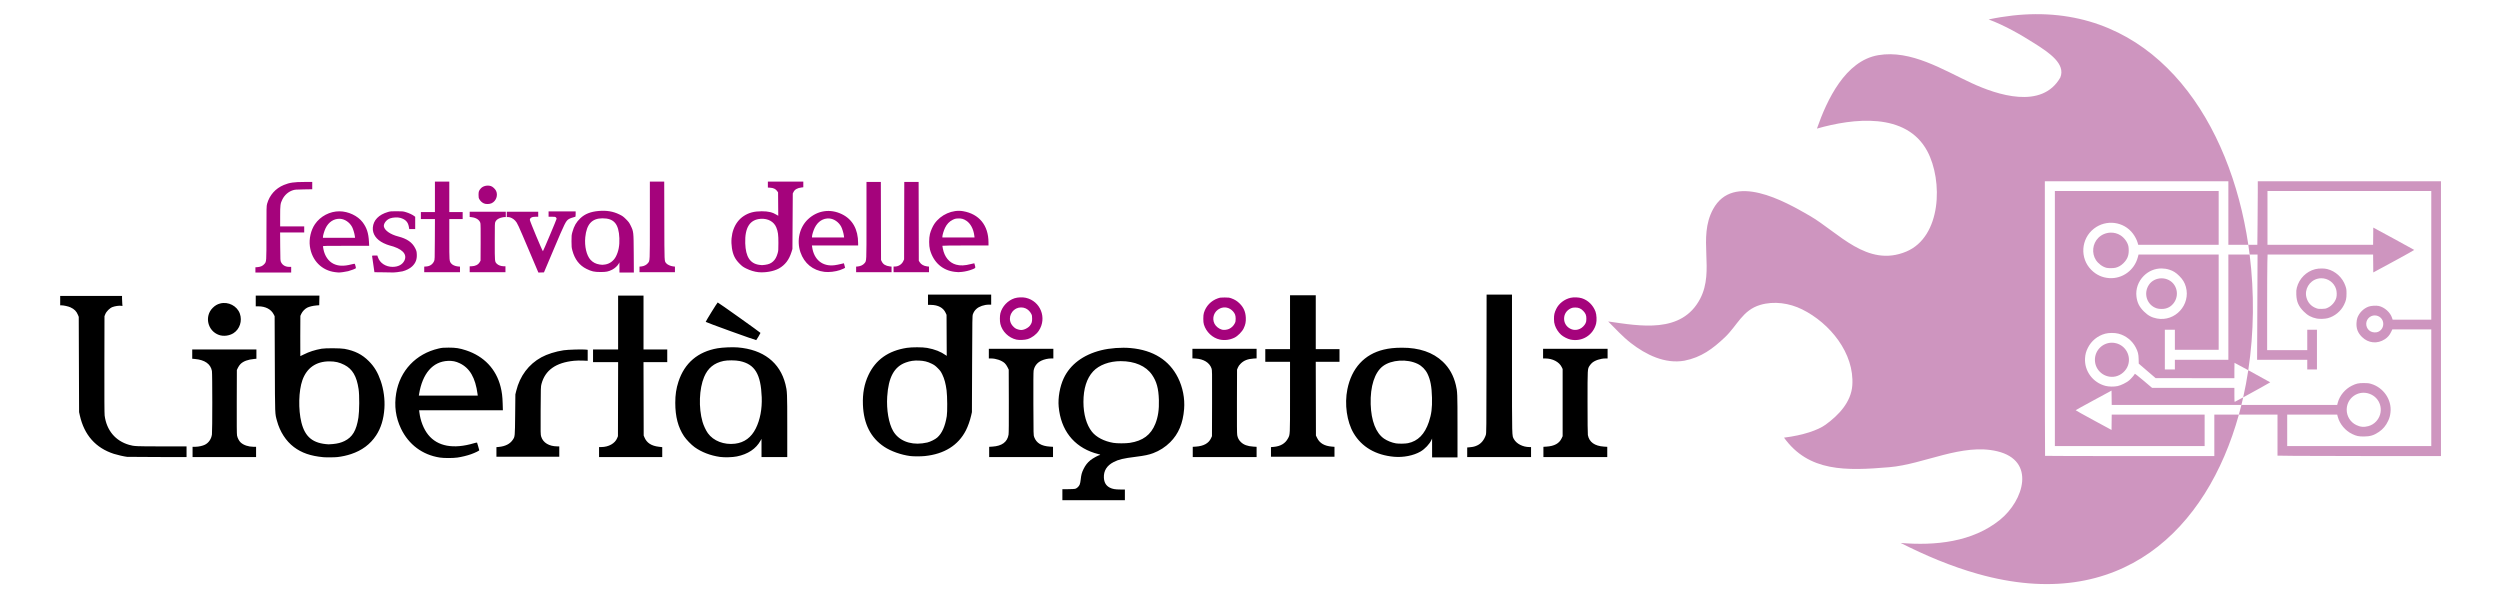 <?xml version="1.0" encoding="UTF-8" standalone="no"?>
<!-- Created with Inkscape (http://www.inkscape.org/) -->
<svg
   xmlns:dc="http://purl.org/dc/elements/1.1/"
   xmlns:cc="http://web.resource.org/cc/"
   xmlns:rdf="http://www.w3.org/1999/02/22-rdf-syntax-ns#"
   xmlns:svg="http://www.w3.org/2000/svg"
   xmlns="http://www.w3.org/2000/svg"
   xmlns:sodipodi="http://sodipodi.sourceforge.net/DTD/sodipodi-0.dtd"
   xmlns:inkscape="http://www.inkscape.org/namespaces/inkscape"
   width="2467.946"
   height="590.796"
   id="svg2213"
   sodipodi:version="0.32"
   inkscape:version="0.45.1"
   sodipodi:docbase="C:\Documents and Settings\Federico\Desktop"
   sodipodi:docname="festival_liberta_2010.svg"
   inkscape:output_extension="org.inkscape.output.svg.inkscape"
   version="1.0"
   inkscape:export-filename="C:\Documents and Settings\Federico\Desktop\festival_liberta_2010.png"
   inkscape:export-xdpi="600"
   inkscape:export-ydpi="600">
  <defs
     id="defs2215" />
  <sodipodi:namedview
     id="base"
     pagecolor="#ffffff"
     bordercolor="#666666"
     borderopacity="1.0"
     inkscape:pageopacity="0.0"
     inkscape:pageshadow="2"
     inkscape:zoom="0.29241942"
     inkscape:cx="1592.9714"
     inkscape:cy="-34.25745"
     inkscape:document-units="px"
     inkscape:current-layer="layer1"
     showguides="true"
     inkscape:guide-bbox="true"
     gridtolerance="0.4"
     guidetolerance="30.7"
     inkscape:window-width="1280"
     inkscape:window-height="756"
     inkscape:window-x="-4"
     inkscape:window-y="-4">
    <sodipodi:guide
       orientation="vertical"
       position="-6682.732"
       id="guide2410" />
    <sodipodi:guide
       orientation="horizontal"
       position="2434.357"
       id="guide2412" />
    <sodipodi:guide
       orientation="horizontal"
       position="-10314.954"
       id="guide2969" />
    <sodipodi:guide
       orientation="horizontal"
       position="-9716.802"
       id="guide2973" />
    <sodipodi:guide
       orientation="horizontal"
       position="-9907.202"
       id="guide2987" />
    <sodipodi:guide
       orientation="horizontal"
       position="-6464.857"
       id="guide3011" />
    <sodipodi:guide
       orientation="horizontal"
       position="-7948.156"
       id="guide3013" />
    <sodipodi:guide
       orientation="horizontal"
       position="-7719.607"
       id="guide3024" />
  </sodipodi:namedview>
  <g
     inkscape:label="Livello 1"
     inkscape:groupmode="layer"
     id="layer1"
     transform="translate(2727.282,-860.748)">
    <g
       id="g3197"
       transform="matrix(0.264,0,0,0.264,-1098.504,1081.599)">
      <g
         transform="translate(-188.396,598.384)"
         id="g2688">
        <path
           style="fill:#ce95bf;fill-opacity:1"
           d="M 2461.334,-757.03 L 2461.334,-715.343 C 2461.334,-692.425 2460.978,-638.987 2460.521,-596.593 L 2459.678,-519.53 L 2425.928,-519.53 C 2427.709,-507.479 2429.36,-495.397 2430.865,-483.28 L 2460.49,-483.28 L 2459.646,-286.405 L 2458.771,-89.53 L 2552.553,-89.53 L 2646.334,-89.53 L 2646.334,-71.405 L 2646.334,-53.28 L 2664.459,-53.28 L 2682.584,-53.28 L 2682.584,-127.655 L 2682.584,-202.03 L 2664.459,-202.03 L 2646.334,-202.03 L 2646.334,-163.905 L 2646.334,-125.78 L 2571.334,-125.78 L 2496.334,-125.78 L 2496.334,-276.186 C 2496.334,-358.919 2496.724,-439.356 2497.178,-454.936 L 2497.99,-483.28 L 2695.271,-483.28 L 2892.553,-483.28 L 2892.896,-449.718 L 2893.209,-416.186 L 2970.084,-457.78 C 3012.365,-480.653 3046.694,-499.818 3046.365,-500.374 C 3046.036,-500.93 3011.443,-519.962 2969.49,-542.655 L 2893.209,-583.905 L 2892.896,-551.718 L 2892.553,-519.53 L 2695.084,-519.53 L 2497.584,-519.53 L 2497.584,-620.155 L 2497.584,-720.78 L 2803.834,-720.78 L 3110.084,-720.78 L 3110.084,-480.155 L 3110.084,-239.53 L 3037.834,-239.53 L 2965.553,-239.53 L 2963.428,-246.218 C 2956.969,-266.706 2935.366,-286.084 2913.709,-290.811 C 2903.759,-292.983 2885.04,-291.822 2875.771,-288.468 C 2856.807,-281.603 2840.423,-265.226 2833.74,-246.405 C 2832.06,-241.675 2830.858,-234.519 2830.459,-227.03 C 2829.342,-206.038 2835.504,-190.261 2850.74,-175.061 C 2874.441,-151.417 2908.69,-148.041 2936.615,-166.593 C 2947.392,-173.752 2954.049,-181.457 2959.834,-193.53 L 2964.459,-203.186 L 3037.271,-203.218 L 3110.084,-203.28 L 3110.084,14.845 L 3110.084,232.97 L 2840.709,232.97 L 2571.334,232.97 L 2571.334,174.22 L 2571.334,115.47 L 2664.834,115.47 L 2758.334,115.47 L 2760.553,123.907 C 2767.674,150.685 2788.594,175.593 2814.365,187.97 C 2830.079,195.517 2838.113,197.251 2857.584,197.251 C 2880.988,197.251 2895.54,192.893 2913.834,180.47 C 2929.502,169.83 2940.581,156.639 2948.803,138.814 C 2954.14,127.242 2956.064,120.228 2957.584,106.751 C 2962.877,59.806 2931.225,13.738 2884.396,0.251 C 2876.237,-2.099 2871.45,-2.597 2857.584,-2.593 C 2837.616,-2.587 2829.713,-0.851 2813.209,7.251 C 2787.837,19.707 2767.399,44.313 2760.459,70.782 L 2758.271,79.22 L 2400.084,79.22 C 2397.073,91.388 2393.912,103.47 2390.584,115.47 L 2416.959,115.47 L 2535.084,115.47 L 2535.084,192.157 L 2535.084,268.814 L 2599.053,269.657 C 2634.228,270.114 2771.759,270.47 2904.678,270.47 L 3146.334,270.47 L 3146.334,-243.28 L 3146.334,-757.03 L 2803.834,-757.03 L 2461.334,-757.03 z M 2701.459,-430.999 C 2692.378,-431.104 2682.942,-430.196 2675.834,-428.343 C 2642.3,-419.598 2615.899,-392.934 2607.365,-359.186 C 2605.25,-350.823 2604.911,-346.429 2605.396,-333.374 C 2606.401,-306.323 2613.716,-289.654 2633.209,-270.093 C 2648.023,-255.226 2661.828,-247.797 2681.959,-243.811 C 2692.612,-241.702 2712.555,-242.382 2723.209,-245.218 C 2748.828,-252.036 2771.998,-271.089 2783.74,-295.03 C 2791.383,-310.613 2793.186,-318.771 2793.115,-337.655 C 2793.059,-352.659 2792.734,-354.835 2788.928,-366.061 C 2778.506,-396.8 2751.793,-421.417 2720.771,-428.905 C 2715.372,-430.208 2708.522,-430.917 2701.459,-430.999 z M 2698.428,-394.468 C 2723.286,-394.745 2746.326,-378.821 2754.053,-354.186 C 2756.856,-345.25 2757.337,-330.374 2755.084,-321.905 C 2750.978,-306.472 2738.053,-291.288 2722.959,-284.186 C 2715.37,-280.616 2713.073,-280.169 2701.334,-279.843 C 2690.586,-279.544 2686.896,-279.932 2680.865,-282.061 C 2661.395,-288.935 2648.376,-303.035 2643.209,-322.874 C 2635.372,-352.96 2654.177,-384.689 2684.521,-392.593 C 2689.163,-393.802 2693.824,-394.416 2698.428,-394.468 z M 2898.771,-255.499 C 2915.031,-255.436 2930.552,-243.038 2930.553,-223.811 C 2930.553,-210.321 2923.075,-198.952 2910.771,-193.811 C 2903.615,-190.821 2891.654,-191.492 2884.053,-195.28 C 2865.741,-204.405 2861.012,-229.46 2874.74,-244.655 C 2881.543,-252.186 2890.254,-255.532 2898.771,-255.499 z M 2425.803,-50.624 C 2420.623,-16.327 2414.282,17.581 2406.771,50.939 C 2446.085,29.58 2508.04,-4.729 2507.834,-5.311 C 2507.651,-5.828 2463.376,-30.169 2425.803,-50.624 z M 2857.334,33.657 C 2866.743,33.709 2876.451,35.861 2885.865,40.47 C 2924.269,59.273 2933.206,109.534 2903.74,141.032 C 2895.849,149.468 2886.16,155.348 2875.084,158.439 C 2858.537,163.056 2844.534,161.779 2829.396,154.314 C 2807.528,143.53 2793.834,121.603 2793.834,97.345 C 2793.834,60.109 2823.731,33.475 2857.334,33.657 z "
           id="path2682" />
        <g
           id="g2684"
           transform="translate(-347.352,-48.346)"
           style="fill:#ce95bf;fill-opacity:1">
          <path
             style="fill:#ce95bf;fill-opacity:1;fill-rule:nonzero;stroke:none;stroke-width:1;stroke-linecap:butt;stroke-linejoin:miter;stroke-dasharray:none"
             d="M 1441.844,-783.594 C 1386.205,-783.234 1327.767,-776.864 1266.531,-763.875 C 1326.871,-741.253 1384.67,-708.231 1438.938,-673.75 C 1493.334,-639.237 1555.357,-597.372 1534.469,-546.594 C 1465.694,-426.287 1298.261,-481.64 1203.031,-525.75 C 1096.378,-575.079 976.323,-651.204 853.688,-630.219 C 730.172,-609.079 661.78,-462.783 624.5,-355.688 C 758.995,-394.134 958.222,-418.613 1037.125,-271.312 C 1095.954,-161.482 1090.668,49.098 958.219,104.312 C 812.081,165.155 704.723,32.199 596.906,-30.094 C 502.933,-84.365 311.602,-192.613 236.188,-54.469 C 177.484,53.158 243.374,174.102 187.844,280.469 C 118.788,412.699 -38.304,382.302 -156.156,365.469 C -128.565,393.062 -102.301,422.09 -71.438,446.094 C -14.967,489.856 55.884,525.085 129.188,512.125 C 192.045,499.57 234.632,467.945 280.25,424.75 C 326.844,380.608 346.055,323.195 412.594,303.562 C 464.252,288.337 521.46,296.779 569.281,320.406 C 672.694,371.594 765.026,484.131 756.75,604.312 C 752.472,667.108 705.294,716.423 656.594,751.625 C 628.466,771.982 573.01,791.035 501.375,799.969 C 593.931,928.329 732.72,924.248 895.5,910.438 C 1024.773,899.458 1167.527,819.635 1298.594,850.875 C 1444.416,885.639 1397.688,1035.268 1309.188,1107 C 1205.839,1190.78 1066.709,1204.478 937.562,1193.75 C 1029.996,1240.595 1126.05,1281.184 1225.906,1309.344 C 1760.471,1460.337 2083.042,1143.448 2202.188,713.844 L 2110.438,713.844 L 2110.438,791.344 L 2110.438,868.844 L 1794.406,868.844 C 1620.583,868.844 1477.99,868.49 1477.531,868.031 C 1477.073,867.573 1476.688,636.385 1476.688,354.281 L 1476.688,-158.656 L 1819.812,-158.656 L 2162.938,-158.656 L 2162.938,-39.906 L 2162.938,78.844 L 2217.125,78.844 L 2237.531,78.844 C 2169.707,-379.937 1901.612,-786.566 1441.844,-783.594 z M 1514.188,-122.406 L 1514.188,354.469 L 1514.188,831.344 L 1794.188,831.344 L 2074.188,831.344 L 2074.188,772.594 L 2074.188,713.844 L 1900.469,713.844 L 1726.75,713.844 L 1726.406,742.5 L 1726.062,771.125 L 1658.844,734.75 C 1621.876,714.75 1591.783,697.928 1591.969,697.375 C 1592.155,696.822 1622.406,680.11 1659.188,660.219 L 1726.062,624.031 L 1726.406,650.812 L 1726.75,677.594 L 2148.312,677.594 L 2211.688,677.594 C 2214.01,668.209 2216.241,658.789 2218.375,649.312 C 2202.001,658.209 2189.165,665.067 2187,665.969 C 2185.779,666.478 2185.438,660.871 2185.438,640.25 L 2185.438,613.844 L 2031.594,613.844 L 1877.75,613.844 L 1845.75,586.75 C 1828.146,571.835 1813.494,560.298 1813.219,561.125 C 1811.957,564.91 1798.656,580.262 1791.5,586.188 C 1781.599,594.387 1761.526,604.271 1749.188,607 C 1735.957,609.926 1716.215,609.661 1703.562,606.406 C 1656.162,594.215 1623.935,550.575 1627.031,502.781 C 1627.985,488.069 1630.722,477.927 1637.375,464.469 C 1650.428,438.062 1673.909,418.849 1702.469,411.188 C 1716.194,407.505 1738.353,407.509 1752.312,411.188 C 1779.829,418.438 1803.521,437.394 1816.531,462.531 C 1824.866,478.635 1827.007,487.157 1827.438,506.344 L 1827.812,523.219 L 1859.438,550.344 L 1891.062,577.469 L 2038.25,577.531 L 2185.438,577.594 L 2185.438,548.844 C 2185.438,533.031 2185.644,520.094 2185.875,520.094 C 2186.428,520.094 2210.2,532.939 2237.406,547.75 C 2258.725,406.582 2260.314,258.76 2242.469,115.094 L 2217.531,115.094 L 2162.938,115.094 L 2162.938,311.969 L 2162.938,508.844 L 2062.938,508.844 L 1962.938,508.844 L 1962.938,526.969 L 1962.938,545.094 L 1944.188,545.094 L 1925.438,545.094 L 1925.438,470.719 L 1925.438,396.344 L 1944.188,396.344 L 1962.938,396.344 L 1962.938,433.844 L 1962.938,471.344 L 2044.812,471.344 L 2126.688,471.344 L 2126.688,293.219 L 2126.688,115.094 L 1976.875,115.094 L 1827.062,115.094 L 1824.312,125.594 C 1811.58,173.793 1766.947,206.42 1717.938,203.406 C 1691.916,201.806 1669.225,191.487 1650.406,172.656 C 1606.818,129.041 1611.552,56.155 1660.438,18.281 C 1705.942,-16.973 1771.37,-8.703 1805.812,36.656 C 1813.886,47.289 1820.787,60.623 1823.75,71.281 L 1825.844,78.844 L 1976.281,78.844 L 2126.688,78.844 L 2126.688,-21.781 L 2126.688,-122.406 L 1820.438,-122.406 L 1514.188,-122.406 z M 1722.469,33.312 C 1705.711,33.782 1689.084,40.416 1676.781,52.719 C 1654.91,74.59 1651.036,110.069 1667.688,135.781 C 1676.648,149.617 1692.905,161.55 1707.469,164.969 C 1715.059,166.751 1734.132,166.5 1741.531,164.531 C 1753.027,161.471 1761.854,156.24 1771.094,147 C 1784.755,133.339 1790.435,119.549 1790.406,100.094 C 1790.398,94.25 1789.802,86.981 1789.094,83.906 C 1785.605,68.767 1773.999,52.741 1759.875,43.594 C 1748.626,36.309 1735.502,32.948 1722.469,33.312 z M 1913.25,167.25 C 1922.924,167.298 1932.764,168.85 1942.5,171.938 C 1956.998,176.536 1967.093,182.973 1979.812,195.719 C 1992.524,208.455 1999.715,220.478 2004.094,236.312 C 2022.57,303.126 1963.94,367.271 1896.062,354.5 C 1875.967,350.719 1862.261,343.261 1846.656,327.656 C 1829.883,310.883 1822.076,295.155 1819.281,272.531 C 1815.791,244.279 1825.827,215.767 1846.594,195 C 1864.868,176.725 1888.529,167.126 1913.25,167.25 z M 1912.219,204.156 C 1894.147,204.442 1876.636,212.821 1866.375,227.719 C 1843.903,260.347 1858.276,304.648 1895.156,316.438 C 1904.301,319.361 1920.168,319.545 1929.281,316.844 C 1939.076,313.94 1944.979,310.642 1951.812,304.25 C 1981.089,276.865 1975.057,228.449 1940.125,210.594 C 1931.306,206.086 1921.685,204.006 1912.219,204.156 z M 1726.594,444.938 C 1692.69,445.378 1663.607,473.303 1663.906,509.469 C 1664.239,549.596 1701.33,579.426 1740.688,571.219 C 1761.837,566.808 1780.863,549.88 1787.812,529.25 C 1799.634,494.157 1779.281,456.343 1743.531,447.031 C 1737.832,445.547 1732.142,444.865 1726.594,444.938 z "
             transform="translate(535.748,-550.039)"
             id="path2686" />
        </g>
      </g>
      <path
         sodipodi:nodetypes="cssssssccsssssssccssssssssssccssssssccssssssssccsssssssccccsssscccccsscccccccccsccccccccsssscccssssssssccsssccccccccscccsssssssscccccccsssssssssccscccccccccsssscccccccssccccccccsssssssssssccccccssssssccssssscccccccccccccccccccsccsssssssccccscccccccccccccccccccccscccccccccccccscccccccccssssccccccccccscccccsccccccccssscccccsssssccsssccccccccsccccccccccccccccccccccccccccccccccsssscccssssssssccssssccccccssssssc"
         id="path2287"
         d="M -2368.977,433.35 C -2398.007,426.713 -2422.273,403.013 -2428.924,374.801 C -2431.376,364.403 -2431.325,344.36 -2428.821,334.665 C -2422.222,309.102 -2401.081,286.783 -2375.804,278.692 C -2364.208,274.98 -2346.192,274.216 -2334.037,276.92 C -2278.807,289.207 -2253.697,352.754 -2285.292,400.279 C -2294.614,414.301 -2310.736,426.364 -2327.035,431.513 C -2337.565,434.839 -2358.462,435.754 -2368.977,433.35 z M -2340.719,395.65 C -2332.932,393.403 -2322.498,386.764 -2318.719,381.653 C -2311.664,372.11 -2310.186,367.513 -2310.189,355.109 C -2310.191,344.545 -2310.575,342.505 -2313.666,336.629 C -2318.31,327.799 -2325.782,320.562 -2334.369,316.579 C -2344.677,311.798 -2358.591,311.854 -2368.509,316.717 C -2394.508,329.463 -2401.365,361.562 -2382.558,382.481 C -2375.692,390.117 -2370.779,393.251 -2361.953,395.624 C -2353.069,398.012 -2348.922,398.017 -2340.719,395.65 z M -1608.304,433.166 C -1635.629,427.297 -1659.478,404.789 -1667.834,376.984 C -1669.44,371.639 -1670.088,365.355 -1670.088,355.109 C -1670.088,344.864 -1669.44,338.58 -1667.834,333.234 C -1660.182,307.772 -1641.318,288.047 -1616.152,279.195 C -1607.447,276.133 -1604.729,275.779 -1590.179,275.806 C -1575.814,275.833 -1572.866,276.219 -1564.761,279.134 C -1552.259,283.632 -1543.239,289.302 -1534.116,298.4 C -1519.163,313.312 -1512.161,329.465 -1511.157,351.359 C -1510.436,367.09 -1512.499,377.416 -1519.14,391.325 C -1525.082,403.769 -1541.206,420.081 -1553.502,426.087 C -1570.812,434.543 -1590.219,437.05 -1608.304,433.166 z M -1573.818,393.344 C -1564.873,389.249 -1556.985,381.661 -1552.64,372.972 C -1549.48,366.653 -1549.027,364.385 -1549.069,355.109 C -1549.126,342.702 -1551.627,335.857 -1559.148,327.533 C -1572.09,313.206 -1590.712,309.056 -1607.521,316.751 C -1629.847,326.972 -1639.038,352.705 -1628.074,374.291 C -1623.055,384.17 -1611.116,393.502 -1599.886,396.322 C -1592.89,398.079 -1581.259,396.751 -1573.818,393.344 z M -297.054,433.166 C -308.153,430.782 -323.719,422.823 -332.308,415.14 C -342.064,406.414 -351.229,392.313 -355.308,379.752 C -357.994,371.481 -358.668,366.932 -358.775,356.359 C -358.932,340.724 -357.238,333.033 -350.536,318.956 C -340.732,298.361 -319.802,282.144 -296.273,276.909 C -284.248,274.234 -266.319,275.016 -254.554,278.729 C -231.479,286.011 -212.57,304.499 -203.591,328.557 C -199.366,339.877 -198.268,361.879 -201.327,373.892 C -212.241,416.738 -253.78,442.46 -297.054,433.166 z M -261.926,393.076 C -253.349,389.227 -244.409,380.314 -240.416,371.631 C -238.308,367.049 -237.704,363.366 -237.704,355.109 C -237.704,342.266 -240.269,335.747 -248.995,326.418 C -257.634,317.183 -266.408,313.351 -278.929,313.345 C -286.488,313.341 -290.374,313.994 -294.846,316.02 C -311.574,323.598 -320.973,337.659 -320.973,355.109 C -320.973,369.481 -313.88,382.521 -301.872,390.226 C -289.231,398.338 -275.787,399.297 -261.926,393.076 z M -5214.554,172.791 L -5214.554,162.972 L -5205.976,162.253 C -5195.31,161.358 -5187.05,157.587 -5181.463,151.06 C -5173.004,141.178 -5173.304,145.462 -5173.304,34.549 C -5173.304,-60.685 -5173.186,-65.991 -5170.881,-74.291 C -5161.818,-106.912 -5139.527,-132.016 -5108.123,-144.965 C -5086.913,-153.712 -5070.224,-156.141 -5031.339,-156.141 L -5002.054,-156.141 L -5002.054,-142.514 L -5002.054,-128.887 L -5034.242,-128.348 C -5062.918,-127.868 -5067.325,-127.516 -5074.645,-125.118 C -5091.669,-119.542 -5105.634,-107.233 -5113.865,-90.551 C -5121.307,-75.466 -5122.015,-70.018 -5122.036,-27.703 L -5122.054,10.109 L -5077.054,10.109 L -5032.054,10.109 L -5032.054,21.359 L -5032.054,32.609 L -5077.128,32.609 L -5122.203,32.609 L -5121.816,85.422 C -5121.432,137.888 -5121.41,138.273 -5118.505,144.173 C -5113.1,155.147 -5102.104,161.359 -5088.082,161.359 L -5080.804,161.359 L -5080.804,171.984 L -5080.804,182.609 L -5147.679,182.609 L -5214.554,182.609 L -5214.554,172.791 z M -4915.496,181.23 C -4966.503,175.297 -5003.815,137.423 -5010.891,84.395 C -5014.623,56.434 -5007.221,24.163 -4991.94,1.768 C -4971.617,-28.016 -4936.155,-46.637 -4900.179,-46.416 C -4866.972,-46.212 -4831.625,-29.462 -4813.541,-5.362 C -4798.189,15.098 -4791.722,34.932 -4790.019,66.784 L -4789.173,82.609 L -4875.614,82.609 C -4952.667,82.609 -4962.054,82.819 -4962.054,84.537 C -4962.054,85.597 -4961.163,90.8 -4960.074,96.1 C -4954.987,120.853 -4941.713,140.102 -4923.251,149.499 C -4905.223,158.674 -4884.053,159.465 -4855.497,152.028 C -4849.135,150.371 -4843.57,149.402 -4843.13,149.875 C -4841.743,151.367 -4838.179,165.145 -4838.884,166.286 C -4840.035,168.148 -4857.17,174.779 -4867.884,177.508 C -4877.335,179.916 -4898.124,182.752 -4903.929,182.425 C -4905.304,182.348 -4910.509,181.81 -4915.496,181.23 z M -4842.804,46.047 C -4844.038,36.358 -4849.232,19.17 -4853.069,12.077 C -4862.373,-5.124 -4880.042,-17.236 -4897.461,-18.354 C -4920.517,-19.834 -4940.944,-6.667 -4952.232,16.949 C -4956.924,26.765 -4962.054,43.863 -4962.054,49.684 L -4962.054,52.609 L -4902.011,52.609 L -4841.968,52.609 L -4842.804,46.047 z M -4737.314,181.673 L -4769.449,181.317 L -4770.139,177.276 C -4771.634,168.521 -4778.304,122.208 -4778.304,120.585 C -4778.304,119.263 -4775.997,118.859 -4768.448,118.859 L -4758.592,118.859 L -4756.504,125.244 C -4749.428,146.876 -4727.254,161.418 -4701.479,161.329 C -4680.529,161.256 -4664.799,152.898 -4657.488,137.954 C -4645.484,113.42 -4666.198,92.648 -4714.554,80.726 C -4719.023,79.624 -4728.445,75.931 -4735.492,72.519 C -4762.713,59.338 -4777.154,38.42 -4775.487,14.584 C -4773.55,-13.119 -4753.427,-33.876 -4718.775,-43.914 C -4710.034,-46.446 -4706.335,-46.756 -4685.804,-46.676 C -4664.411,-46.593 -4661.856,-46.335 -4651.684,-43.227 C -4639.825,-39.605 -4627.617,-33.899 -4621.117,-28.942 L -4617.054,-25.844 L -4617.054,-2.867 L -4617.054,20.109 L -4628.176,20.109 L -4639.298,20.109 L -4640.745,11.8 C -4643.917,-6.414 -4653.148,-16.142 -4672.636,-21.807 C -4682.736,-24.743 -4700.993,-23.823 -4711.391,-19.854 C -4725.585,-14.436 -4736.355,0.317 -4733.987,11.098 C -4730.809,25.568 -4709.179,40.365 -4680.502,47.686 C -4647.726,56.055 -4627.884,69.838 -4617.004,91.796 C -4612.201,101.489 -4611.657,103.552 -4611.101,114.178 C -4610.101,133.299 -4615.366,147.041 -4628.487,159.556 C -4636.704,167.395 -4651.167,174.792 -4664.832,178.146 C -4673.217,180.204 -4696.134,182.747 -4702.054,182.277 C -4703.773,182.14 -4719.64,181.868 -4737.314,181.673 z M -4192.054,98.662 C -4233.544,0.869 -4235.058,-2.4 -4242.918,-11.142 C -4250.001,-19.02 -4261.237,-24.888 -4269.242,-24.89 L -4274.554,-24.891 L -4274.554,-34.891 L -4274.554,-44.891 L -4215.804,-44.891 L -4157.054,-44.891 L -4157.054,-35.516 L -4157.054,-26.141 L -4166.348,-26.141 C -4180.841,-26.141 -4188.304,-22.017 -4188.304,-14.011 C -4188.304,-9.462 -4140.736,104.289 -4139.449,102.818 C -4137.523,100.617 -4088.304,-16.059 -4088.304,-18.425 C -4088.304,-19.919 -4089.429,-22.266 -4090.804,-23.641 C -4092.971,-25.807 -4094.971,-26.141 -4105.804,-26.141 L -4118.304,-26.141 L -4118.304,-36.141 L -4118.304,-46.141 L -4067.679,-46.141 L -4017.054,-46.141 L -4017.054,-36.164 C -4017.054,-26.299 -4017.092,-26.18 -4020.492,-25.429 C -4028.798,-23.595 -4039.364,-19.626 -4043.595,-16.751 C -4053.927,-9.73 -4057.702,-2.114 -4097.585,92.17 L -4135.578,181.984 L -4146.003,182.308 L -4156.429,182.632 L -4192.054,98.662 z M -3853.36,163.547 L -3853.415,144.484 L -3856.007,149.4 C -3860.071,157.109 -3870.787,166.939 -3880.404,171.783 C -3895.009,179.137 -3902.582,180.65 -3924.554,180.603 C -3947.78,180.553 -3957.269,178.425 -3976.465,168.964 C -4002.915,155.928 -4020.357,133.344 -4029.169,100.724 C -4032.232,89.385 -4032.548,86.161 -4032.597,65.734 C -4032.646,45.032 -4032.381,42.268 -4029.281,31.139 C -4022.867,8.107 -4014.715,-5.989 -3999.406,-20.527 C -3982.367,-36.707 -3960.923,-45.165 -3930.497,-47.707 C -3900.819,-50.187 -3876.731,-46.098 -3853.304,-34.604 C -3841.919,-29.017 -3838.668,-26.658 -3828.777,-16.8 C -3819.075,-7.13 -3816.519,-3.671 -3811.633,6.399 C -3800.358,29.635 -3800.385,29.399 -3799.872,111.047 L -3799.423,182.609 L -3826.363,182.609 L -3853.304,182.609 L -3853.36,163.547 z M -3907.054,152.565 C -3889.762,149.852 -3875.163,139.119 -3866.697,122.895 C -3856.724,103.783 -3852.546,81.83 -3853.624,54.187 C -3855.711,0.679 -3873.704,-20.422 -3917.054,-20.202 C -3956.407,-20.002 -3976.173,1.803 -3981.077,50.422 C -3984.499,84.341 -3976.403,118.972 -3961.272,135.149 C -3952.292,144.749 -3941.872,150.136 -3927.679,152.518 C -3918.844,154.001 -3916.24,154.007 -3907.054,152.565 z M -3333.914,181.176 C -3348.307,179.733 -3364.506,174.824 -3379.554,167.344 C -3390.798,161.755 -3394.311,159.201 -3404.058,149.527 C -3420.878,132.834 -3428.875,116.61 -3432.728,91.359 C -3440.516,40.321 -3423.533,-5.878 -3388.565,-28.78 C -3369.506,-41.262 -3349.592,-46.541 -3321.429,-46.575 C -3295.992,-46.607 -3280.921,-42.892 -3263.963,-32.412 L -3259.461,-29.629 L -3259.82,-73.404 L -3260.179,-117.18 L -3263.929,-122.509 C -3269.08,-129.83 -3277.543,-133.887 -3289.227,-134.637 L -3298.304,-135.22 L -3298.304,-146.305 L -3298.304,-157.391 L -3232.054,-157.391 L -3165.804,-157.391 L -3165.804,-146.856 L -3165.804,-136.321 L -3172.992,-135.431 C -3187.921,-133.583 -3197.805,-127.983 -3202.323,-118.814 L -3205.179,-113.016 L -3205.829,-9.266 L -3206.478,94.484 L -3209.966,105.734 C -3218.998,134.865 -3233.961,154.452 -3257.054,167.373 C -3276.172,178.069 -3307.959,183.777 -3333.914,181.176 z M -3308.811,153.764 C -3294.933,151.833 -3286.907,148.433 -3278.849,141.069 C -3270.915,133.817 -3265.936,124.908 -3261.755,110.483 C -3259.185,101.615 -3258.93,98.136 -3258.933,71.984 C -3258.936,40.585 -3260.356,30 -3266.685,14.191 C -3275.411,-7.607 -3297.775,-20.09 -3324.919,-18.316 C -3365.795,-15.644 -3384.838,14.41 -3382.928,73.234 C -3381.296,123.52 -3364.981,148.76 -3330.866,153.783 C -3320.873,155.254 -3319.52,155.253 -3308.811,153.764 z M -4583.304,170.88 L -4583.304,160.4 L -4575.492,159.873 C -4562.291,158.982 -4552.036,152.011 -4546.583,140.221 C -4543.984,134.601 -4543.922,132.935 -4543.58,58.547 L -4543.23,-17.391 L -4569.517,-17.391 L -4595.804,-17.391 L -4595.804,-30.516 L -4595.804,-43.641 L -4569.554,-43.641 L -4543.304,-43.641 L -4543.304,-100.516 L -4543.304,-157.391 L -4516.429,-157.391 L -4489.554,-157.391 L -4489.554,-100.516 L -4489.554,-43.641 L -4464.554,-43.641 L -4439.554,-43.641 L -4439.554,-30.516 L -4439.554,-17.391 L -4464.554,-17.391 L -4489.554,-17.391 L -4489.554,58.077 C -4489.554,139.857 -4489.599,139.273 -4482.665,148.364 C -4478.334,154.042 -4468.07,158.742 -4457.931,159.689 L -4449.554,160.471 L -4449.554,170.915 L -4449.554,181.359 L -4516.429,181.359 L -4583.304,181.359 L -4583.304,170.88 z M -4413.304,170.333 L -4413.304,159.307 L -4406.117,159.097 C -4392.173,158.691 -4381.603,153.415 -4376.15,144.138 L -4372.679,138.234 L -4372.316,70.431 C -4372.067,23.828 -4372.384,1.026 -4373.333,-2.495 C -4376.438,-14.026 -4388.893,-22.452 -4405.634,-24.346 L -4413.304,-25.214 L -4413.304,-35.052 L -4413.304,-44.891 L -4345.804,-44.891 L -4278.304,-44.891 L -4278.304,-34.891 L -4278.304,-24.891 L -4281.993,-24.891 C -4287.796,-24.891 -4298.458,-22.317 -4303.929,-19.596 C -4310.52,-16.317 -4314.277,-12.782 -4317.176,-7.128 C -4319.43,-2.733 -4319.554,1.152 -4319.554,66.975 C -4319.554,143.474 -4319.737,141.54 -4311.743,149.8 C -4306.702,155.008 -4296.527,158.802 -4287.022,159.017 L -4279.554,159.186 L -4279.554,170.273 L -4279.554,181.359 L -4346.429,181.359 L -4413.304,181.359 L -4413.304,170.333 z M -3778.304,170.912 L -3778.304,160.465 L -3770.671,159.667 C -3761.367,158.695 -3752.036,153.899 -3746.947,147.474 C -3739.163,137.645 -3739.554,146.122 -3739.554,-12.548 L -3739.554,-157.391 L -3712.714,-157.391 L -3685.874,-157.391 L -3685.526,-10.828 C -3685.147,149.285 -3685.638,138.629 -3678.207,148.075 C -3674.4,152.913 -3662.314,158.439 -3653.228,159.493 L -3645.804,160.355 L -3645.804,170.857 L -3645.804,181.359 L -3712.054,181.359 L -3778.304,181.359 L -3778.304,170.912 z M -3086.746,180.041 C -3130.06,174.714 -3162.39,148.266 -3176.573,106.557 C -3191.464,62.771 -3179.973,13.003 -3148.085,-16.825 C -3112.82,-49.812 -3065.162,-56.886 -3021.45,-35.622 C -2981.726,-16.297 -2960.878,21.023 -2960.815,72.922 L -2960.804,81.359 L -3047.196,81.359 L -3133.588,81.359 L -3132.735,87.297 C -3125.897,134.908 -3093.841,160.826 -3048.806,155.158 C -3042.341,154.344 -3031.907,152.301 -3025.619,150.619 C -3019.332,148.936 -3014.091,147.711 -3013.972,147.897 C -3013.646,148.407 -3009.554,163.73 -3009.554,164.44 C -3009.554,165.55 -3019.941,170.39 -3028.768,173.392 C -3046.291,179.352 -3070.124,182.085 -3086.746,180.041 z M -3014.054,44.797 C -3015.289,35.108 -3020.482,17.92 -3024.319,10.827 C -3033.624,-6.374 -3051.292,-18.486 -3068.711,-19.604 C -3091.745,-21.082 -3111.571,-8.347 -3123.257,15.434 C -3128.128,25.346 -3133.304,42.347 -3133.304,48.434 L -3133.304,51.359 L -3073.261,51.359 L -3013.218,51.359 L -3014.054,44.797 z M -2968.304,170.912 L -2968.304,160.465 L -2960.8,159.681 C -2951.485,158.708 -2942.256,154.15 -2937.216,148.035 C -2929.153,138.254 -2929.554,146.628 -2929.554,-11.988 L -2929.554,-156.141 L -2902.709,-156.141 L -2875.864,-156.141 L -2875.522,-10.203 L -2875.179,135.734 L -2872.255,141.673 C -2867.146,152.047 -2857.818,157.641 -2842.367,159.6 L -2835.804,160.431 L -2835.804,170.895 L -2835.804,181.359 L -2902.054,181.359 L -2968.304,181.359 L -2968.304,170.912 z M -2828.304,170.734 L -2828.304,160.109 L -2823.531,160.109 C -2810.26,160.109 -2797.328,151.82 -2791.916,139.844 L -2788.929,133.234 L -2788.591,-11.453 L -2788.254,-156.141 L -2761.419,-156.141 L -2734.585,-156.141 L -2734.257,-8.855 L -2733.929,138.431 L -2730.136,144.567 C -2725.364,152.284 -2714.881,158.141 -2703.469,159.465 L -2695.804,160.355 L -2695.804,170.857 L -2695.804,181.359 L -2762.054,181.359 L -2828.304,181.359 L -2828.304,170.734 z M -2598.929,180.031 C -2645.288,174.738 -2679.365,144.366 -2692.234,96.87 C -2696.15,82.416 -2696.179,53.968 -2692.293,38.388 C -2689.261,26.232 -2682.118,9.939 -2675.689,0.518 C -2652.086,-34.074 -2607.625,-53.687 -2568.304,-46.854 C -2508.11,-36.393 -2473.465,6.158 -2473.329,69.797 L -2473.304,81.359 L -2559.554,81.359 C -2610.675,81.359 -2645.804,81.824 -2645.804,82.499 C -2645.804,83.126 -2645.012,87.767 -2644.043,92.812 C -2637.998,124.297 -2620.307,145.808 -2594.501,153.054 C -2578.621,157.513 -2561.825,156.794 -2538.429,150.653 C -2531.966,148.956 -2526.532,147.718 -2526.353,147.901 C -2526.174,148.084 -2525.096,151.833 -2523.958,156.232 C -2521.485,165.797 -2521.54,165.88 -2533.696,170.656 C -2545.674,175.362 -2559.548,178.732 -2572.679,180.124 C -2585.222,181.453 -2586.522,181.448 -2598.929,180.031 z M -2526.384,44.416 C -2529.447,19.897 -2540.385,-0.645 -2555.888,-10.998 C -2566.437,-18.043 -2574.847,-20.32 -2587.801,-19.64 C -2596.552,-19.181 -2599.574,-18.393 -2607.366,-14.543 C -2619.716,-8.439 -2629.215,1.543 -2635.818,15.357 C -2640.648,25.46 -2645.804,42.539 -2645.804,48.434 L -2645.804,51.359 L -2585.66,51.359 L -2525.516,51.359 L -2526.384,44.416 z M -4360.179,-75.975 C -4367.241,-79.194 -4372.804,-84.219 -4376.766,-90.96 C -4379.802,-96.124 -4380.179,-98.009 -4380.175,-108.016 C -4380.169,-120.328 -4378.986,-123.68 -4371.728,-131.947 C -4363.618,-141.183 -4347.806,-144.963 -4334.26,-140.905 C -4327.643,-138.922 -4317.991,-130.047 -4314.595,-122.823 C -4306.689,-106.003 -4314.514,-84.452 -4331.382,-76.598 C -4339.413,-72.858 -4352.71,-72.57 -4360.179,-75.975 z "
         style="fill:#a5037c;fill-opacity:1" />
      <path
         sodipodi:nodetypes="cccssssssssssssscssssssccccccccssssssssccsssssccccccsssssssccssccccccssccccccccccccscccssssssssssccssssssssccssssssscccccccsccscsssssccccssssssssccccccscssssssccscccccsccccccccccscccsscccccccccssscccccccccscccsscccccccccccccccccccccccccccccccccccccccccccccscccscccccccccsscscccccccccccccscccccccccscccssccccccccccsscccccsccccccccccccccccccccccccssssccccccccccscccsscccccssssccccccccccscccccccccccccccccccccccccccccccsssssccccccccccccccsscccssccsssssssssssccssssccssssc"
         id="path2417"
         d="M -2197.054,1013.234 L -2197.054,992.609 L -2175.492,992.602 C -2163.633,992.598 -2151.78,991.999 -2149.153,991.269 C -2142.69,989.474 -2135.394,982.603 -2132.317,975.411 C -2130.841,971.963 -2129.224,963.996 -2128.451,956.359 C -2126.681,938.885 -2124.383,930.446 -2117.728,916.984 C -2110.898,903.169 -2103.438,893.592 -2092.376,884.442 C -2084.444,877.88 -2061.449,865.109 -2057.566,865.109 C -2053.877,865.109 -2056.013,862.849 -2060.492,862.013 C -2063.07,861.532 -2070.51,859.433 -2077.026,857.349 C -2155.714,832.179 -2202.945,771.097 -2210.869,684.255 C -2213.926,650.757 -2206.518,608.798 -2192.125,578.083 C -2167.983,526.567 -2119.478,490.13 -2052.679,473.334 C -2019.739,465.051 -1976.099,461.785 -1941.276,464.997 C -1857.25,472.748 -1797.412,510.288 -1764.761,575.734 C -1746.87,611.597 -1738.713,653.31 -1741.844,692.924 C -1746.064,746.306 -1762.604,785.75 -1793.884,817.029 C -1811.787,834.93 -1833.761,849.047 -1857.679,858.014 C -1873.822,864.066 -1889.979,867.451 -1921.429,871.37 C -1969.753,877.391 -1986.44,881.359 -2005.787,891.428 C -2030.97,904.535 -2043.078,924.106 -2041.833,949.694 C -2040.957,967.696 -2033.717,979.808 -2019.536,986.993 C -2009.584,992.037 -1999.413,993.821 -1980.492,993.841 L -1963.304,993.859 L -1963.304,1013.859 L -1963.304,1033.859 L -2080.179,1033.859 L -2197.054,1033.859 L -2197.054,1013.234 z M -1945.179,819.464 C -1896.119,812.082 -1866.07,789.678 -1849.403,748.055 C -1839.204,722.585 -1835.081,694.864 -1836.168,659.075 C -1837.48,615.838 -1844.601,589.85 -1862.049,564.61 C -1884.609,531.976 -1926.349,513.855 -1978.929,513.87 C -2021.283,513.882 -2059.945,528.271 -2082.193,552.3 C -2106.01,578.025 -2118.304,616.858 -2118.304,666.359 C -2118.304,712.325 -2106.958,752.115 -2086.501,777.887 C -2070.271,798.332 -2040.826,813.603 -2006.429,819.415 C -1992.617,821.749 -1960.536,821.774 -1945.179,819.464 z M -4525.179,874.372 C -4589.892,864.336 -4641.498,825.856 -4670.057,766.344 C -4690.023,724.74 -4696.023,680.849 -4688.16,633.922 C -4674.008,549.465 -4614.459,486.487 -4530.179,466.844 C -4516.685,463.699 -4512.859,463.343 -4492.054,463.297 C -4465.806,463.238 -4451.22,465.499 -4427.262,473.337 C -4359.94,495.363 -4314.488,543.227 -4297.717,609.755 C -4292.731,629.535 -4290.761,645.388 -4289.947,672.297 L -4289.181,697.609 L -4445.761,697.609 L -4602.342,697.609 L -4601.482,704.797 C -4597.641,736.867 -4585.567,767.69 -4568.481,789.045 C -4533.55,832.703 -4473.82,843.711 -4396.854,820.674 C -4391.197,818.981 -4386.202,818.02 -4385.754,818.54 C -4385.306,819.059 -4383.403,825.316 -4381.526,832.443 C -4379.65,839.57 -4377.851,846.087 -4377.53,846.924 C -4376.884,848.605 -4392.955,856.448 -4408.304,861.942 C -4422.596,867.058 -4443.797,872.232 -4459.369,874.404 C -4476.593,876.806 -4509.589,876.79 -4525.179,874.372 z M -4383.941,636.672 C -4392.032,575.868 -4412.826,539.928 -4450.373,521.854 C -4465.244,514.696 -4477.636,512.183 -4494.523,512.903 C -4551.498,515.332 -4590.099,559.96 -4602.662,637.922 L -4603.418,642.609 L -4493.284,642.609 L -4383.151,642.609 L -4383.941,636.672 z M -4960.804,873.04 C -5008.379,868.481 -5041.541,857.009 -5070.734,835.011 C -5100.232,812.784 -5122.922,777.701 -5133.797,737.507 C -5141.687,708.343 -5141.183,721.431 -5141.965,525.109 L -5142.679,345.734 L -5146.612,338.214 C -5156.342,319.61 -5177.076,308.94 -5203.617,308.881 L -5213.304,308.859 L -5213.304,288.859 L -5213.304,268.859 L -5094.242,268.857 L -4975.179,268.855 L -4975.554,286.815 L -4975.929,304.776 L -4986.572,305.639 C -4999.113,306.657 -5013.471,310.118 -5020.924,313.92 C -5029.462,318.276 -5038.817,328.003 -5042.837,336.706 L -5046.429,344.484 L -5046.797,419.797 C -5046.999,461.219 -5046.916,495.109 -5046.613,495.109 C -5046.31,495.109 -5040.519,492.325 -5033.745,488.922 C -5013.425,478.715 -4992.435,471.944 -4967.054,467.409 C -4952.757,464.855 -4896.045,465.186 -4881.429,467.909 C -4842.505,475.161 -4815.614,488.725 -4790.647,513.698 C -4770.123,534.228 -4756.859,556.261 -4745.953,587.934 C -4734.977,619.813 -4730.013,656.689 -4732.194,690.143 C -4734.83,730.555 -4745.128,764.21 -4763.248,791.629 C -4785.186,824.825 -4815.996,847.771 -4856.923,861.395 C -4872.955,866.732 -4890.536,870.597 -4907.679,872.554 C -4918.023,873.735 -4950.456,874.032 -4960.804,873.04 z M -4924.402,823.848 C -4907.199,822.217 -4894.004,818.778 -4881.497,812.667 C -4851.525,798.023 -4836.866,773.253 -4829.31,724.484 C -4825.638,700.785 -4825.306,641.43 -4828.716,618.483 C -4835.908,570.096 -4851.56,543.425 -4881.933,527.805 C -4900.343,518.338 -4916.212,514.651 -4938.304,514.711 C -4987.714,514.843 -5022.465,539.119 -5038.812,584.921 C -5052.958,624.557 -5054.631,694.894 -5042.576,743.119 C -5028.852,798.019 -4999.275,821.798 -4940.804,824.939 C -4939.086,825.032 -4931.705,824.541 -4924.402,823.848 z M -3477.45,872.018 C -3513.076,866.907 -3546.548,854.022 -3572.227,835.533 C -3584.87,826.43 -3603.397,807.278 -3611.884,794.539 C -3634.051,761.264 -3644.554,721.165 -3644.554,669.813 C -3644.554,639.464 -3641.068,616.254 -3632.646,590.545 C -3609.815,520.848 -3560.276,478.575 -3486.429,465.772 C -3467.695,462.524 -3430.493,460.933 -3410.956,462.545 C -3315.551,470.417 -3253.182,518.532 -3232.636,600.109 C -3226.068,626.187 -3225.804,632.246 -3225.804,757.048 L -3225.804,872.609 L -3273.929,872.609 L -3322.054,872.609 L -3322.077,838.547 L -3322.1,804.484 L -3325.71,811.032 C -3342.565,841.602 -3372.927,861.854 -3414.51,870.261 C -3430.549,873.504 -3461.142,874.358 -3477.45,872.018 z M -3420.772,822.546 C -3386.209,818.261 -3360.324,799.185 -3343.539,765.629 C -3327.419,733.401 -3319.617,692.468 -3321.281,648.859 C -3324.589,562.209 -3346.887,525.396 -3403.243,513.548 C -3419.11,510.211 -3449.365,510.023 -3463.929,513.169 C -3499.735,520.905 -3522.628,539.709 -3536.614,572.872 C -3555.283,617.138 -3557.834,688.218 -3542.64,740.776 C -3538.591,754.781 -3530.077,772.933 -3522.721,783.241 C -3501.998,812.282 -3462.089,827.668 -3420.772,822.546 z M -814.582,838.547 L -814.609,803.234 L -816.993,808.484 C -823.91,823.72 -841.299,842.198 -857.826,851.872 C -883.691,867.013 -922.338,874.628 -957.175,871.449 C -1025.566,865.208 -1077.678,834.74 -1108.053,783.234 C -1133.354,740.331 -1142.642,674.85 -1131.355,618.953 C -1115.411,539.999 -1067.76,488.031 -995.451,470.737 C -975.031,465.853 -955.024,463.755 -927.679,463.63 C -862.772,463.334 -811.341,480.93 -774.42,516.066 C -750.118,539.192 -734.155,567.779 -725.727,603.265 C -719.824,628.119 -719.605,633.612 -719.579,757.297 L -719.554,873.859 L -767.054,873.859 L -814.554,873.859 L -814.582,838.547 z M -904.814,820.634 C -867.46,812.976 -841.95,787.039 -826.575,741.084 C -817.015,712.509 -813.957,688.821 -814.921,650.811 C -815.972,609.366 -820.726,583.913 -831.628,561.359 C -839.393,545.295 -852.626,531.886 -868.304,524.198 C -907.856,504.802 -966.458,508.495 -998.304,532.391 C -1029.38,555.708 -1046.25,608.176 -1044.194,675.109 C -1042.289,737.136 -1024.515,782.869 -994.244,803.632 C -982.308,811.818 -964.776,818.816 -949.98,821.3 C -939.291,823.094 -915.071,822.737 -904.814,820.634 z M -5694.554,871.716 C -5705.23,870.514 -5730.974,864.666 -5743.739,860.543 C -5811.741,838.58 -5854.671,790.183 -5871.082,716.984 L -5873.885,704.484 L -5874.532,526.359 L -5875.179,348.234 L -5878.033,341.178 C -5883.592,327.429 -5891.746,319.176 -5906.283,312.585 C -5914.216,308.988 -5931.888,305.109 -5940.343,305.109 L -5944.554,305.109 L -5944.554,287.609 L -5944.554,270.109 L -5828.929,270.109 L -5713.304,270.109 L -5713.297,278.547 C -5713.293,283.187 -5712.928,291.626 -5712.486,297.298 L -5711.684,307.612 L -5717.181,306.867 C -5724.562,305.867 -5739.912,308.134 -5749.016,311.568 C -5759.266,315.436 -5771.723,327.783 -5775.919,338.234 L -5778.929,345.734 L -5779.29,526.359 C -5779.536,649.628 -5779.225,710.247 -5778.311,717.259 C -5771.097,772.592 -5738.126,812.122 -5686.914,826.835 C -5667.833,832.318 -5661.647,832.609 -5564.464,832.609 L -5472.054,832.609 L -5472.054,852.609 L -5472.054,872.609 L -5581.117,872.409 C -5641.101,872.299 -5692.148,871.987 -5694.554,871.716 z M -5449.554,853.438 L -5449.554,834.267 L -5438.617,834.095 C -5426.641,833.906 -5411.617,830.6 -5403.185,826.298 C -5389.208,819.168 -5379.546,805.029 -5377.104,788.133 C -5375.325,775.823 -5375.378,560.394 -5377.163,550.651 C -5381.975,524.384 -5403.871,509.009 -5441.117,505.745 L -5450.804,504.896 L -5450.804,487.503 L -5450.804,470.109 L -5330.804,470.109 L -5210.804,470.109 L -5210.804,487.51 L -5210.804,504.91 L -5219.242,505.699 C -5242.757,507.898 -5259.37,514.044 -5270.169,524.539 C -5273.522,527.797 -5277.644,533.717 -5279.947,538.578 L -5283.929,546.984 L -5284.304,665.734 C -5284.572,750.727 -5284.275,786.616 -5283.256,791.984 C -5281.452,801.497 -5275.557,812.663 -5269.405,818.221 C -5258.632,827.954 -5241.306,833.834 -5222.595,834.107 L -5212.054,834.261 L -5212.054,853.435 L -5212.054,872.609 L -5330.804,872.609 L -5449.554,872.609 L -5449.554,853.438 z M -3929.554,853.859 L -3929.554,835.109 L -3921.117,835.088 C -3893.752,835.017 -3869.858,821.548 -3861.83,801.668 L -3858.929,794.484 L -3858.59,656.047 L -3858.251,517.609 L -3905.153,517.609 L -3952.054,517.609 L -3952.054,493.859 L -3952.054,470.109 L -3905.179,470.109 L -3858.304,470.109 L -3858.304,369.484 L -3858.304,268.859 L -3810.804,268.859 L -3763.304,268.859 L -3763.304,369.484 L -3763.304,470.109 L -3718.929,470.109 L -3674.554,470.109 L -3674.554,493.859 L -3674.554,517.609 L -3718.956,517.609 L -3763.358,517.609 L -3763.019,654.797 L -3762.679,791.984 L -3759.849,798.859 C -3751.341,819.524 -3733.905,830.818 -3705.492,834.068 L -3693.304,835.462 L -3693.304,854.036 L -3693.304,872.609 L -3811.429,872.609 L -3929.554,872.609 L -3929.554,853.859 z M -2470.804,853.423 L -2470.804,834.237 L -2458.617,833.466 C -2423.029,831.216 -2402.992,816.392 -2398.322,788.859 C -2397.366,783.225 -2397.057,744.69 -2397.312,663.168 L -2397.679,545.602 L -2402.348,536.158 C -2405.253,530.28 -2409.178,524.72 -2412.74,521.436 C -2423.8,511.242 -2445.279,503.859 -2463.877,503.859 L -2472.054,503.859 L -2472.054,485.734 L -2472.054,467.609 L -2351.429,467.609 L -2230.804,467.609 L -2230.804,485.734 L -2230.804,503.859 L -2238.982,503.859 C -2250.61,503.859 -2264.961,507.055 -2275.488,511.987 C -2291.377,519.433 -2301.499,532.381 -2304.617,549.253 C -2305.47,553.865 -2305.779,596.302 -2305.523,673.496 C -2305.135,790.335 -2305.125,790.759 -2302.419,797.901 C -2293.939,820.28 -2275.699,831.369 -2243.933,833.456 L -2232.054,834.236 L -2232.054,853.423 L -2232.054,872.609 L -2351.429,872.609 L -2470.804,872.609 L -2470.804,853.423 z M -1709.554,853.423 L -1709.554,834.236 L -1697.676,833.456 C -1668.979,831.571 -1649.949,821.047 -1641.272,802.262 L -1637.679,794.484 L -1637.338,671.099 C -1637.006,551.362 -1637.068,547.508 -1639.441,540.756 C -1646.932,519.443 -1668.851,505.901 -1698.617,504.194 L -1710.804,503.496 L -1710.804,485.553 L -1710.804,467.609 L -1590.804,467.609 L -1470.804,467.609 L -1470.804,485.551 L -1470.804,503.492 L -1482.367,504.233 C -1504.003,505.62 -1518.425,511.311 -1530.289,523.144 C -1535.664,528.506 -1538.783,532.936 -1540.914,538.234 L -1543.929,545.734 L -1544.304,664.484 C -1544.573,749.618 -1544.275,785.341 -1543.254,790.675 C -1541.203,801.383 -1537.445,808.561 -1529.938,816.106 C -1519.398,826.699 -1504.833,832.085 -1482.992,833.466 L -1470.804,834.237 L -1470.804,853.423 L -1470.804,872.609 L -1590.179,872.609 L -1709.554,872.609 L -1709.554,853.423 z M -683.304,854.657 L -683.304,836.704 L -673.617,835.836 C -660.658,834.674 -654.207,833.031 -644.793,828.494 C -630.699,821.702 -619.828,808.265 -613.736,790.109 C -611.528,783.527 -611.415,772.189 -611.097,524.172 L -610.764,265.109 L -563.284,265.109 L -515.804,265.109 L -515.783,523.547 C -515.759,805.331 -516.101,791.711 -508.703,805.303 C -499.188,822.785 -475.27,835.109 -450.857,835.109 L -444.554,835.109 L -444.554,853.859 L -444.554,872.609 L -563.929,872.609 L -683.304,872.609 L -683.304,854.657 z M -398.304,853.423 L -398.304,834.236 L -386.426,833.456 C -357.378,831.548 -339.308,821.668 -330.373,802.808 L -326.429,794.484 L -326.429,668.859 L -326.429,543.234 L -330.109,535.734 C -339.448,516.699 -364.128,503.859 -391.377,503.859 L -399.554,503.859 L -399.554,485.734 L -399.554,467.609 L -278.929,467.609 L -158.304,467.609 L -158.304,485.734 L -158.304,503.859 L -166.482,503.859 C -184.492,503.859 -206.255,511.126 -216.815,520.667 C -219.6,523.183 -223.577,527.889 -225.654,531.125 C -233.475,543.313 -233.304,540.269 -233.304,667.701 C -233.304,740.019 -232.832,786.047 -232.048,790.251 C -227.131,816.596 -206.671,831.257 -171.742,833.466 L -159.554,834.237 L -159.554,853.423 L -159.554,872.609 L -278.929,872.609 L -398.304,872.609 L -398.304,853.423 z M -4313.304,853.414 L -4313.304,835.468 L -4304.296,834.631 C -4280.079,832.38 -4262.262,823.253 -4252.08,807.881 C -4243.988,795.664 -4244.117,797.034 -4243.266,713.859 L -4242.494,638.234 L -4239.267,625.029 C -4225.666,569.367 -4192.749,525.436 -4145.179,499.46 C -4123.443,487.591 -4092.406,477.786 -4062.054,473.202 C -4046.421,470.84 -3991.12,469.157 -3978.984,470.673 L -3972.054,471.539 L -3972.054,492.066 L -3972.054,512.592 L -3990.492,511.824 C -4001.492,511.366 -4014.728,511.644 -4023.304,512.513 C -4091.39,519.412 -4131.211,547.786 -4144.807,599.087 C -4147.504,609.261 -4147.572,611.4 -4147.989,698.767 C -4148.402,785.463 -4148.341,788.288 -4145.887,796.267 C -4138.922,818.92 -4116.25,832.559 -4085.492,832.6 L -4078.304,832.609 L -4078.304,851.984 L -4078.304,871.359 L -4195.804,871.359 L -4313.304,871.359 L -4313.304,853.414 z M -1417.054,853.364 L -1417.054,835.37 L -1406.742,834.466 C -1381.299,832.239 -1363.586,821.71 -1353.526,802.836 C -1345.487,787.753 -1345.804,794.094 -1345.804,648.597 L -1345.804,516.359 L -1392.054,516.359 L -1438.304,516.359 L -1438.304,492.609 L -1438.304,468.859 L -1392.054,468.859 L -1345.804,468.859 L -1345.804,368.234 L -1345.804,267.609 L -1297.679,267.609 L -1249.554,267.609 L -1249.554,368.234 L -1249.554,468.859 L -1205.179,468.859 L -1160.804,468.859 L -1160.804,492.609 L -1160.804,516.359 L -1205.206,516.359 L -1249.608,516.359 L -1249.268,654.237 L -1248.929,792.115 L -1244.222,801.639 C -1234.694,820.918 -1216.819,831.263 -1189.242,833.458 L -1179.554,834.23 L -1179.554,852.795 L -1179.554,871.359 L -1298.304,871.359 L -1417.054,871.359 L -1417.054,853.364 z M -2765.804,868.747 C -2800.073,864.34 -2838.094,850.819 -2863.304,834.076 C -2913.79,800.545 -2940.119,748.573 -2942.859,677.032 C -2944.484,634.604 -2937.798,598.734 -2922.07,565.517 C -2895.019,508.384 -2847.864,475.01 -2778.929,464.209 C -2759.705,461.196 -2719.89,461.288 -2702.679,464.385 C -2674.022,469.541 -2651.503,478.435 -2632.33,492.172 L -2629.48,494.214 L -2629.83,417.474 L -2630.179,340.734 L -2633.772,332.956 C -2642.526,314.004 -2661.726,303.783 -2689.134,303.483 L -2699.554,303.37 L -2699.554,284.24 L -2699.554,265.109 L -2581.429,265.109 L -2463.304,265.109 L -2463.304,283.859 L -2463.304,302.609 L -2471.742,302.631 C -2489.2,302.676 -2507.941,309.02 -2518.323,318.4 C -2524.583,324.055 -2528.418,329.803 -2531.616,338.323 C -2533.816,344.181 -2533.963,353.332 -2534.614,524.484 L -2535.298,704.484 L -2538.12,716.984 C -2542.42,736.035 -2549.985,757.458 -2557.819,772.773 C -2586.461,828.768 -2638.878,861.442 -2711.874,868.804 C -2726.752,870.304 -2753.921,870.276 -2765.804,868.747 z M -2720.772,821.309 C -2714.946,820.595 -2706.523,819.138 -2702.054,818.073 C -2690.655,815.356 -2672.638,806.34 -2664.851,799.454 C -2647.122,783.778 -2635.483,757.596 -2629.301,719.484 C -2626.78,703.941 -2627.226,645.135 -2630.03,623.254 C -2633.2,598.515 -2638.233,579.753 -2645.938,563.949 C -2651.503,552.533 -2653.847,549.27 -2663.155,539.981 C -2672.1,531.053 -2675.945,528.239 -2685.804,523.406 C -2701.714,515.607 -2714.067,512.574 -2733.304,511.745 C -2751.839,510.946 -2766.261,513.06 -2782.6,518.973 C -2826.062,534.699 -2847.462,574.008 -2852.068,646.58 C -2855.191,695.764 -2846.445,746.551 -2829.943,775.072 C -2809.855,809.79 -2768.755,827.197 -2720.772,821.309 z M -3436.741,402.188 C -3488.474,383.514 -3530.787,367.672 -3530.77,366.984 C -3530.708,364.596 -3487.293,294.484 -3485.876,294.484 C -3483.792,294.484 -3325.974,406.746 -3325.882,408.293 C -3325.812,409.481 -3339.927,433.346 -3341.864,435.313 C -3342.312,435.769 -3385.007,420.863 -3436.741,402.188 z M -5350.938,415.891 C -5393.489,400.87 -5405.98,346.022 -5374.035,314.473 C -5365.396,305.941 -5357.054,301.054 -5346.386,298.275 C -5315.933,290.343 -5282.889,307.423 -5272.674,336.374 C -5263.124,363.442 -5273.076,394.071 -5296.297,409.08 C -5311.926,419.181 -5333.87,421.916 -5350.938,415.891 z "
         style="fill:#000000" />
    </g>
    <g
       id="g3205"
       transform="translate(2284.382,-4516.847)" />
  </g>
</svg>
